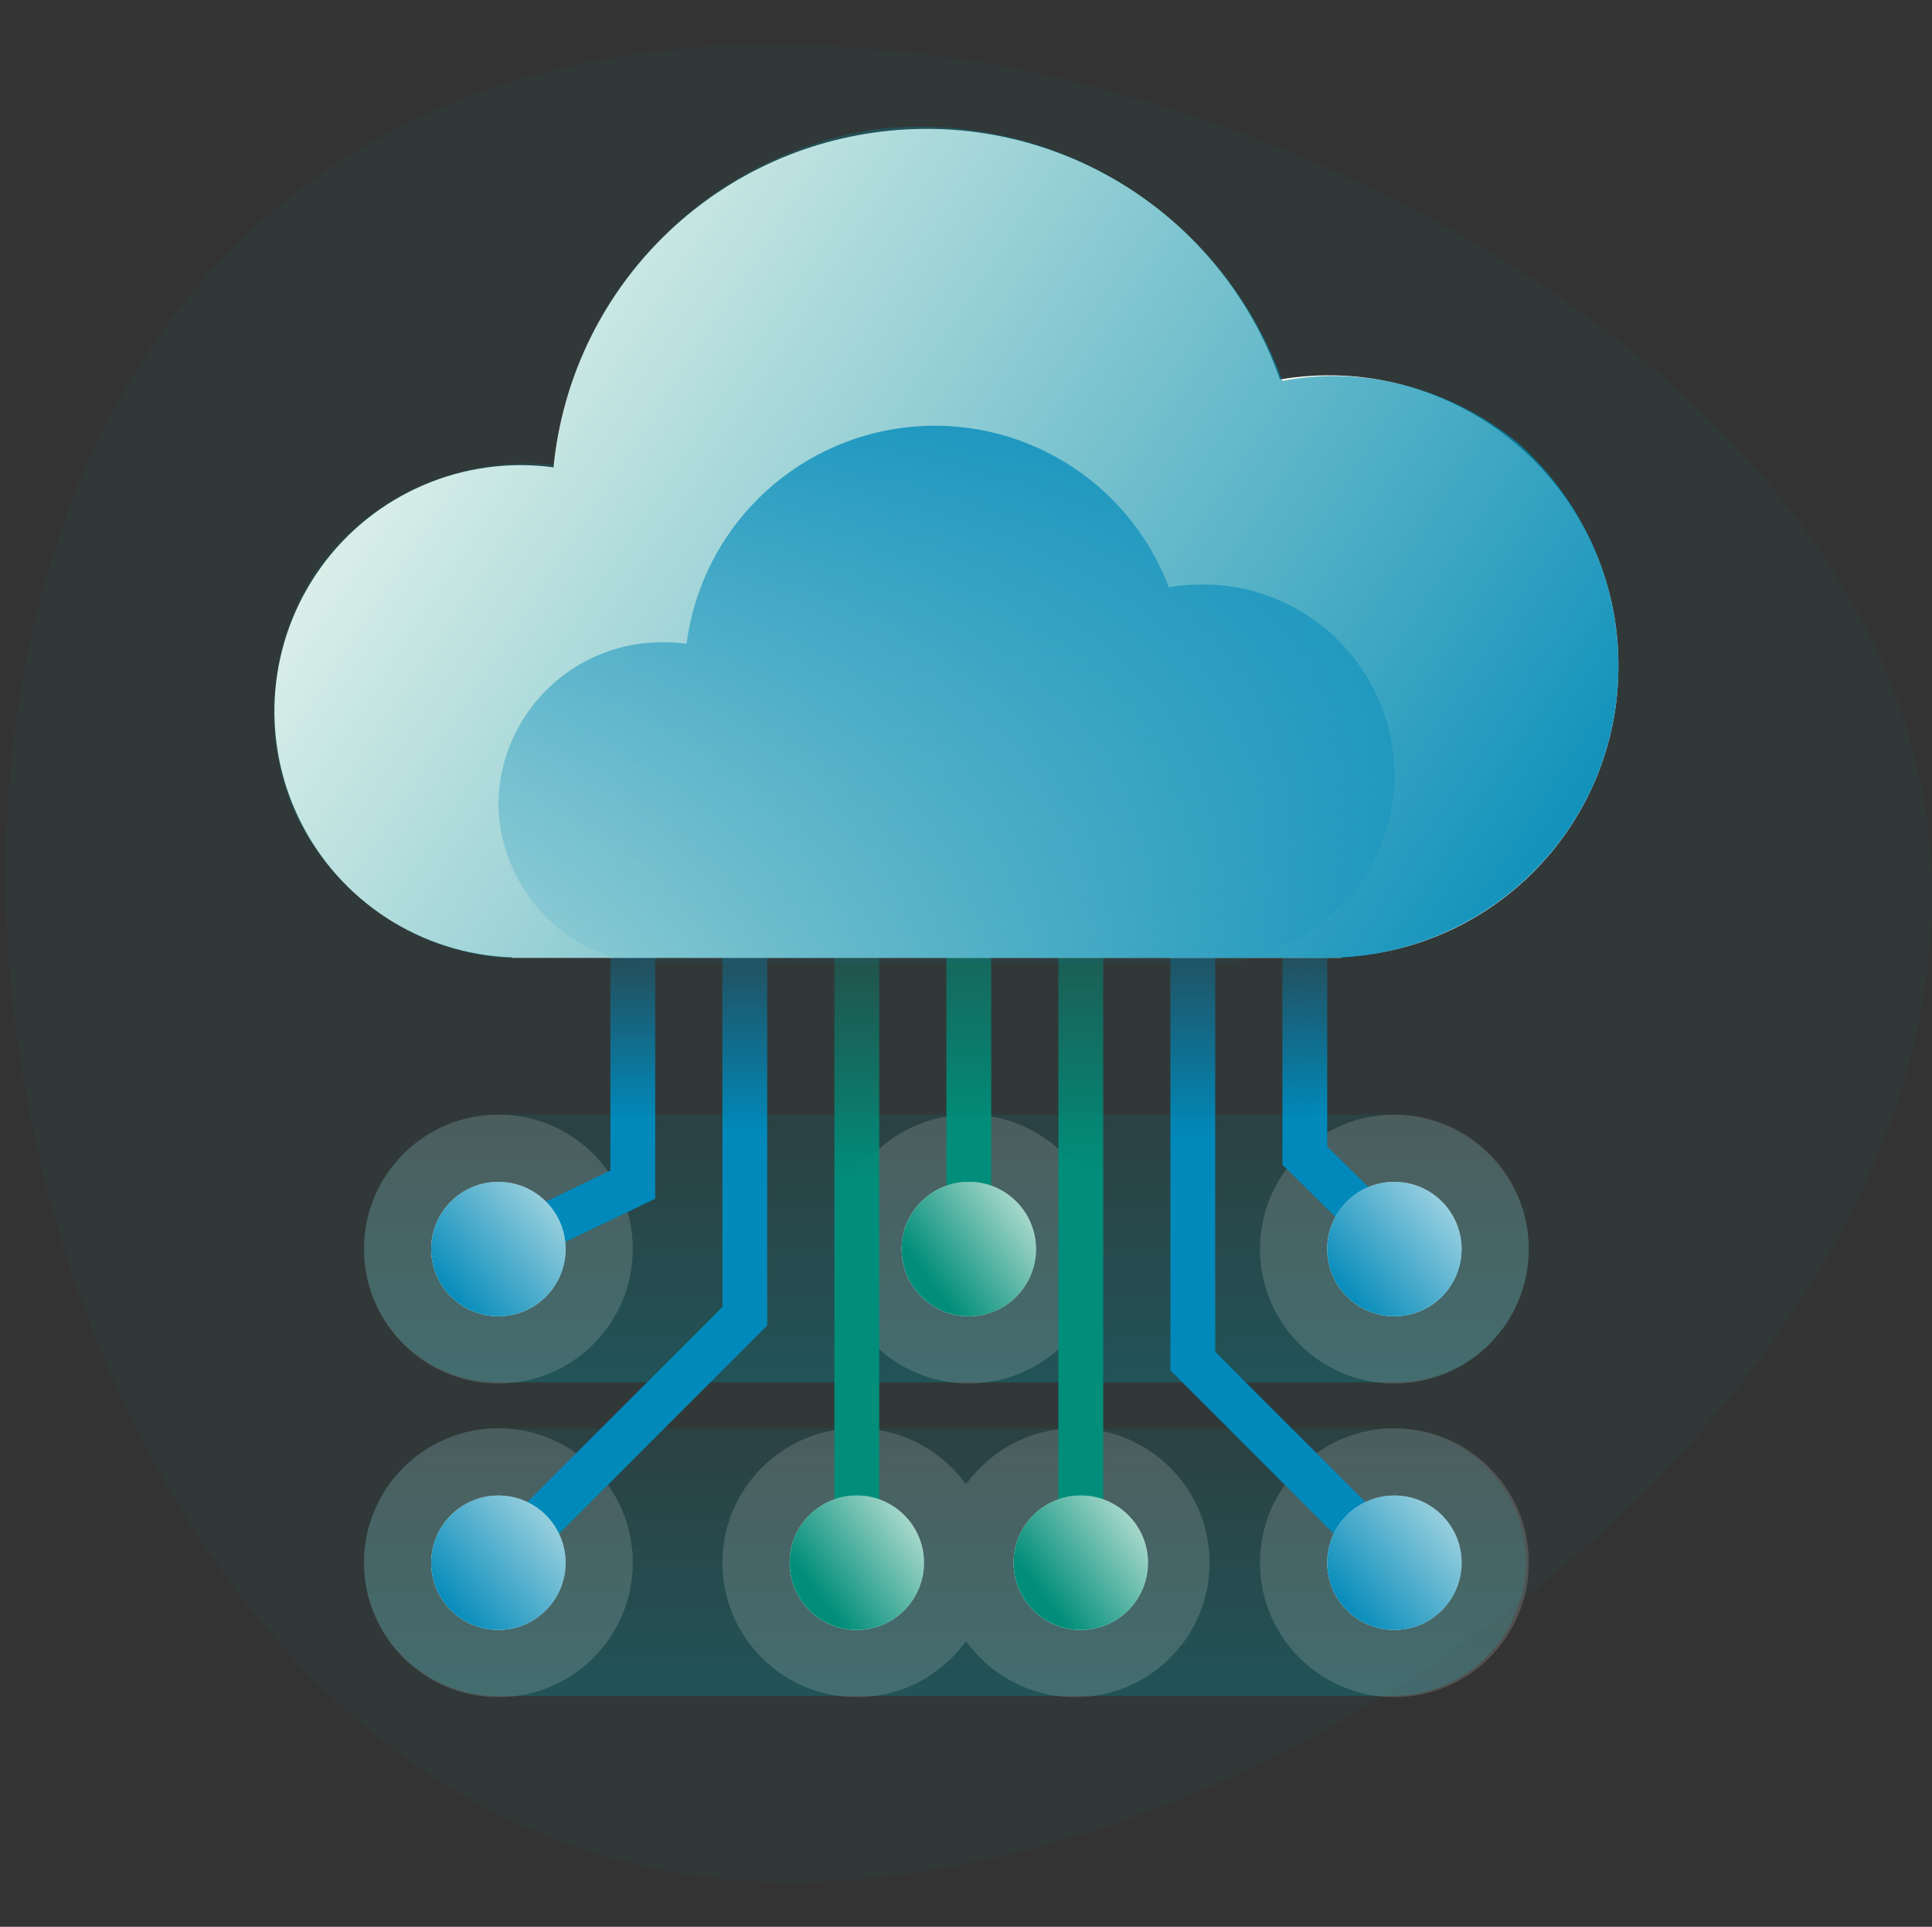 <?xml version="1.0" encoding="UTF-8"?>
<svg width="345px" height="344px" viewBox="0 0 345 344" version="1.1" xmlns="http://www.w3.org/2000/svg" xmlns:xlink="http://www.w3.org/1999/xlink">
    <rect x="0" y="0" width="345" height="344" fill="#333333" stroke="none"/>
    <!-- Generator: Sketch 63.1 (92452) - https://sketch.com -->
    <title>Artboard</title>
    <desc>Created with Sketch.</desc>
    <defs>
        <linearGradient x1="46.998%" y1="428.657%" x2="46.998%" y2="-51.765%" id="linearGradient-1">
            <stop stop-color="#008E9B" offset="0%"></stop>
            <stop stop-color="#008E9B" stop-opacity="0" offset="100%"></stop>
        </linearGradient>
        <linearGradient x1="46.998%" y1="428.657%" x2="46.998%" y2="-51.765%" id="linearGradient-2">
            <stop stop-color="#008E9B" offset="0%"></stop>
            <stop stop-color="#008E9B" stop-opacity="0" offset="100%"></stop>
        </linearGradient>
        <linearGradient x1="84.818%" y1="54.203%" x2="84.818%" y2="-13.767%" id="linearGradient-3">
            <stop stop-color="#0089BA" offset="0%"></stop>
            <stop stop-color="#0089BA" stop-opacity="0" offset="100%"></stop>
        </linearGradient>
        <linearGradient x1="50%" y1="39.044%" x2="50%" y2="-16.833%" id="linearGradient-4">
            <stop stop-color="#008E7A" offset="0%"></stop>
            <stop stop-color="#008E7A" stop-opacity="0" offset="100%"></stop>
        </linearGradient>
        <linearGradient x1="50%" y1="36.473%" x2="50%" y2="-28.31%" id="linearGradient-5">
            <stop stop-color="#008E7A" offset="0%"></stop>
            <stop stop-color="#008E7A" stop-opacity="0" offset="100%"></stop>
        </linearGradient>
        <linearGradient x1="50%" y1="64.75%" x2="50%" y2="-49.059%" id="linearGradient-6">
            <stop stop-color="#008E7A" offset="0%"></stop>
            <stop stop-color="#008E7A" stop-opacity="0" offset="100%"></stop>
        </linearGradient>
        <linearGradient x1="10.161%" y1="87.628%" x2="145.605%" y2="-27.498%" id="linearGradient-7">
            <stop stop-color="#0089BA" offset="0%"></stop>
            <stop stop-color="#0089BA" stop-opacity="0" offset="100%"></stop>
        </linearGradient>
        <linearGradient x1="18.75%" y1="70.833%" x2="127.079%" y2="-9.379%" id="linearGradient-8">
            <stop stop-color="#008E7A" offset="0%"></stop>
            <stop stop-color="#008E7A" stop-opacity="0" offset="100%"></stop>
        </linearGradient>
        <linearGradient x1="91.637%" y1="30.309%" x2="91.637%" y2="-9.005%" id="linearGradient-9">
            <stop stop-color="#0089BA" offset="0%"></stop>
            <stop stop-color="#0089BA" stop-opacity="0" offset="100%"></stop>
        </linearGradient>
        <linearGradient x1="55.426%" y1="55.768%" x2="53.984%" y2="-13.834%" id="linearGradient-10">
            <stop stop-color="#0089BA" offset="0%"></stop>
            <stop stop-color="#0089BA" stop-opacity="0" offset="100%"></stop>
        </linearGradient>
        <linearGradient x1="100%" y1="48.11%" x2="50%" y2="100%" id="linearGradient-11">
            <stop stop-color="#FFFFFB" offset="0%"></stop>
            <stop stop-color="#FFFFF5" offset="100%"></stop>
        </linearGradient>
        <linearGradient x1="8.756%" y1="32.954%" x2="8.756%" y2="-8.56%" id="linearGradient-12">
            <stop stop-color="#0089BA" offset="0%"></stop>
            <stop stop-color="#0089BA" stop-opacity="0" offset="100%"></stop>
        </linearGradient>
        <linearGradient x1="108.403%" y1="76.681%" x2="-5.118%" y2="30.986%" id="linearGradient-13">
            <stop stop-color="#0089BA" offset="0%"></stop>
            <stop stop-color="#008E9B" stop-opacity="0" offset="100%"></stop>
        </linearGradient>
        <linearGradient x1="47.498%" y1="-27.782%" x2="47.498%" y2="108.789%" id="linearGradient-14">
            <stop stop-color="#0089BA" offset="0%"></stop>
            <stop stop-color="#0089BA" stop-opacity="0" offset="100%"></stop>
        </linearGradient>
    </defs>
    <g id="Artboard" stroke="none" stroke-width="1" fill="none" fill-rule="evenodd">
        <g id="Web-Hosting-Icon" transform="translate(1, 0)">
            <g id="Boundaries">
                <rect id="Rectangle-18" x="0" y="0" width="344" height="344"></rect>
            </g>
            <g id="Icon" transform="translate(0, 8)">
                <path d="M180,4.21 C259.202,20.045 344,76.429 344,151.702 C344,241.965 229.829,328.002 140,328.002 C48.318,328.002 0,228.37 0,148.127 C0.019,134.723 1.359,121.352 4,108.21 C18.828,36.324 69.998,0.012 136,0 C150.77,-0.067 165.511,1.343 180,4.21 Z" id="Shape" fill="#008E9B" fill-rule="nonzero" opacity="0.05"></path>
                <g id="Group-30" transform="translate(64, 191)" fill-rule="nonzero">
                    <g id="Group-22" fill="url(#linearGradient-1)">
                        <path d="M208,23.9 C207.988,37.111 197.545,47.812 184.333,47.8 L23.9,47.8 C10.7,47.8 0,37.1 0,23.9 C0,10.7 10.7,0 23.9,0 L183.515,0 C196.727,-0.012 207.988,10.689 208,23.9 Z" id="Shape"></path>
                    </g>
                    <g id="Group-22" transform="translate(0, 56)" fill="url(#linearGradient-2)">
                        <path d="M207.458,23.9 C207.446,37.111 196.727,47.812 183.515,47.8 L23.9,47.8 C10.7,47.8 0,37.1 0,23.9 C0,10.7 10.7,0 23.9,0 L183.515,0 C196.727,-0.012 207.446,10.689 207.458,23.9 Z" id="Shape"></path>
                    </g>
                </g>
                <g id="Group-29" transform="translate(64, 191)" fill="#FFFFF5" opacity="0.152">
                    <circle id="Oval-4-Copy-3" cx="184" cy="24" r="24"></circle>
                    <circle id="Oval-4-Copy" cx="108" cy="24" r="24"></circle>
                    <circle id="Oval-4" cx="24" cy="24" r="24"></circle>
                    <circle id="Oval-4-Copy-4" cx="24" cy="80" r="24"></circle>
                    <path d="M127,56 C140.255,56 151,66.745 151,80 C151,93.255 140.255,104 127,104 C118.967,104 111.856,100.054 107.5,93.994 C103.144,100.054 96.033,104 88,104 C74.745,104 64,93.255 64,80 C64,66.745 74.745,56 88,56 C96.033,56 103.144,59.946 107.5,66.006 C111.856,59.946 118.967,56 127,56 Z" id="Combined-Shape"></path>
                    <circle id="Oval-4-Copy-6" cx="184" cy="80" r="24"></circle>
                </g>
                <g id="Group-28" transform="translate(86, 155)" fill-rule="nonzero">
                    <polygon id="Path-3" fill="url(#linearGradient-3)" points="22 45.986 22 5.5 30 5.5 30 51.023 3.729 63.615 0.271 56.401"></polygon>
                    <rect id="Rectangle-path" fill="url(#linearGradient-4)" x="62" y="8.007" width="8" height="104.993"></rect>
                    <rect id="Rectangle-path" fill="url(#linearGradient-5)" x="102" y="8.007" width="8" height="105.993"></rect>
                    <rect id="Rectangle-path" fill="url(#linearGradient-6)" x="82" y="0.007" width="8" height="60.993"></rect>
                </g>
                <g id="Group-27" transform="translate(76, 159)">
                    <g id="Group-24" transform="translate(0, 44)">
                        <circle id="Oval-3" fill="#FFFFF5" cx="12" cy="12" r="12"></circle>
                        <circle id="Oval-3" fill="url(#linearGradient-7)" cx="12" cy="12" r="12"></circle>
                    </g>
                    <g id="Group-23" transform="translate(64, 100)">
                        <circle id="Oval-3" fill="#FFFFF5" cx="12" cy="12" r="12"></circle>
                        <circle id="Oval-3" fill="url(#linearGradient-8)" cx="12" cy="12" r="12"></circle>
                    </g>
                    <polygon id="Path-7" fill="url(#linearGradient-9)" fill-rule="nonzero" points="52 1 60 1 60 69.657 14.828 114.828 9.172 109.172 52 66.343"></polygon>
                    <g id="Group-23-Copy" transform="translate(0, 100)">
                        <circle id="Oval-3" fill="#FFFFF5" cx="12" cy="12" r="12"></circle>
                        <circle id="Oval-3" fill="url(#linearGradient-7)" cx="12" cy="12" r="12"></circle>
                    </g>
                    <g id="Group-23-Copy-2" transform="translate(84, 44)">
                        <circle id="Oval-3" fill="#FFFFF5" cx="12" cy="12" r="12"></circle>
                        <circle id="Oval-3" fill="url(#linearGradient-8)" cx="12" cy="12" r="12"></circle>
                    </g>
                    <g id="Group-23-Copy-3" transform="translate(104, 100)">
                        <circle id="Oval-3" fill="#FFFFF5" cx="12" cy="12" r="12"></circle>
                        <circle id="Oval-3" fill="url(#linearGradient-8)" cx="12" cy="12" r="12"></circle>
                    </g>
                    <polygon id="Path-4" fill="url(#linearGradient-10)" fill-rule="nonzero" points="174.828 52.268 169.172 57.828 152 40.949 152 0 160 0 160 37.691"></polygon>
                    <g id="Group-24" transform="translate(160, 44)">
                        <circle id="Oval-3" fill="url(#linearGradient-11)" cx="12" cy="12" r="12"></circle>
                        <circle id="Oval-3" fill="url(#linearGradient-7)" cx="12" cy="12" r="12"></circle>
                    </g>
                </g>
                <polygon id="Path-6" fill="url(#linearGradient-12)" fill-rule="nonzero" points="250.828 268.172 245.172 273.828 208 236.657 208 157 216 157 216 233.343"></polygon>
                <g id="Group-24" transform="translate(236, 259)">
                    <circle id="Oval-3" fill="#FFFFF5" cx="12" cy="12" r="12"></circle>
                    <circle id="Oval-3" fill="url(#linearGradient-7)" cx="12" cy="12" r="12"></circle>
                </g>
                <g id="Group-26" transform="translate(47, 15)" fill-rule="nonzero">
                    <path d="M241.001,96.007 C241.093,80.716 234.41,66.17 222.75,56.278 C211.089,46.386 195.648,42.165 180.577,44.75 C170.176,15.128 140.579,-3.278 109.413,0.492 C78.246,4.262 53.891,29.194 50.853,60.441 C34.766,58.263 18.789,65.128 9.297,78.297 C-0.195,91.466 -1.656,108.795 5.497,123.367 C12.65,137.94 27.252,147.384 43.476,147.93 L43.476,148.007 L191.476,148.007 L191.476,147.882 C219.185,146.583 240.987,123.746 241.001,96.007 L241.001,96.007 Z" id="Shape" fill="#FFFFF5"></path>
                    <path d="M223,56 C211.089,46.381 195.647,42.16 181,45 C170.176,15.124 140.579,-3.282 109,0 C78.246,4.257 53.891,29.189 51,60 C34.767,58.257 18.79,65.123 9,78 C-0.194,91.46 -1.656,108.789 5,123 C12.65,137.933 27.252,147.377 43,148 L191,148 C219.184,146.576 240.986,123.74 241,96 C241.092,80.711 234.409,66.164 223,56 Z" id="Shape" fill="url(#linearGradient-13)"></path>
                    <path d="M160.722,81.834 C153.443,62.678 134.071,50.923 113.718,53.312 C93.365,55.701 77.242,71.623 74.598,91.944 C73.31,91.767 72.012,91.674 70.712,91.665 C54.72,91.395 41.481,104.027 40.999,120.014 C40.898,135.452 53.263,148.779 68.699,149.007 L168.284,149.007 C177.085,149.009 185.515,144.74 191.671,138.451 C197.827,132.162 201.19,123.658 201,114.859 C200.636,96.045 185.129,81.067 166.314,81.356 C164.44,81.368 162.57,81.528 160.722,81.834 Z" id="Shape" fill="url(#linearGradient-14)"></path>
                </g>
            </g>
        </g>
    </g>
</svg>